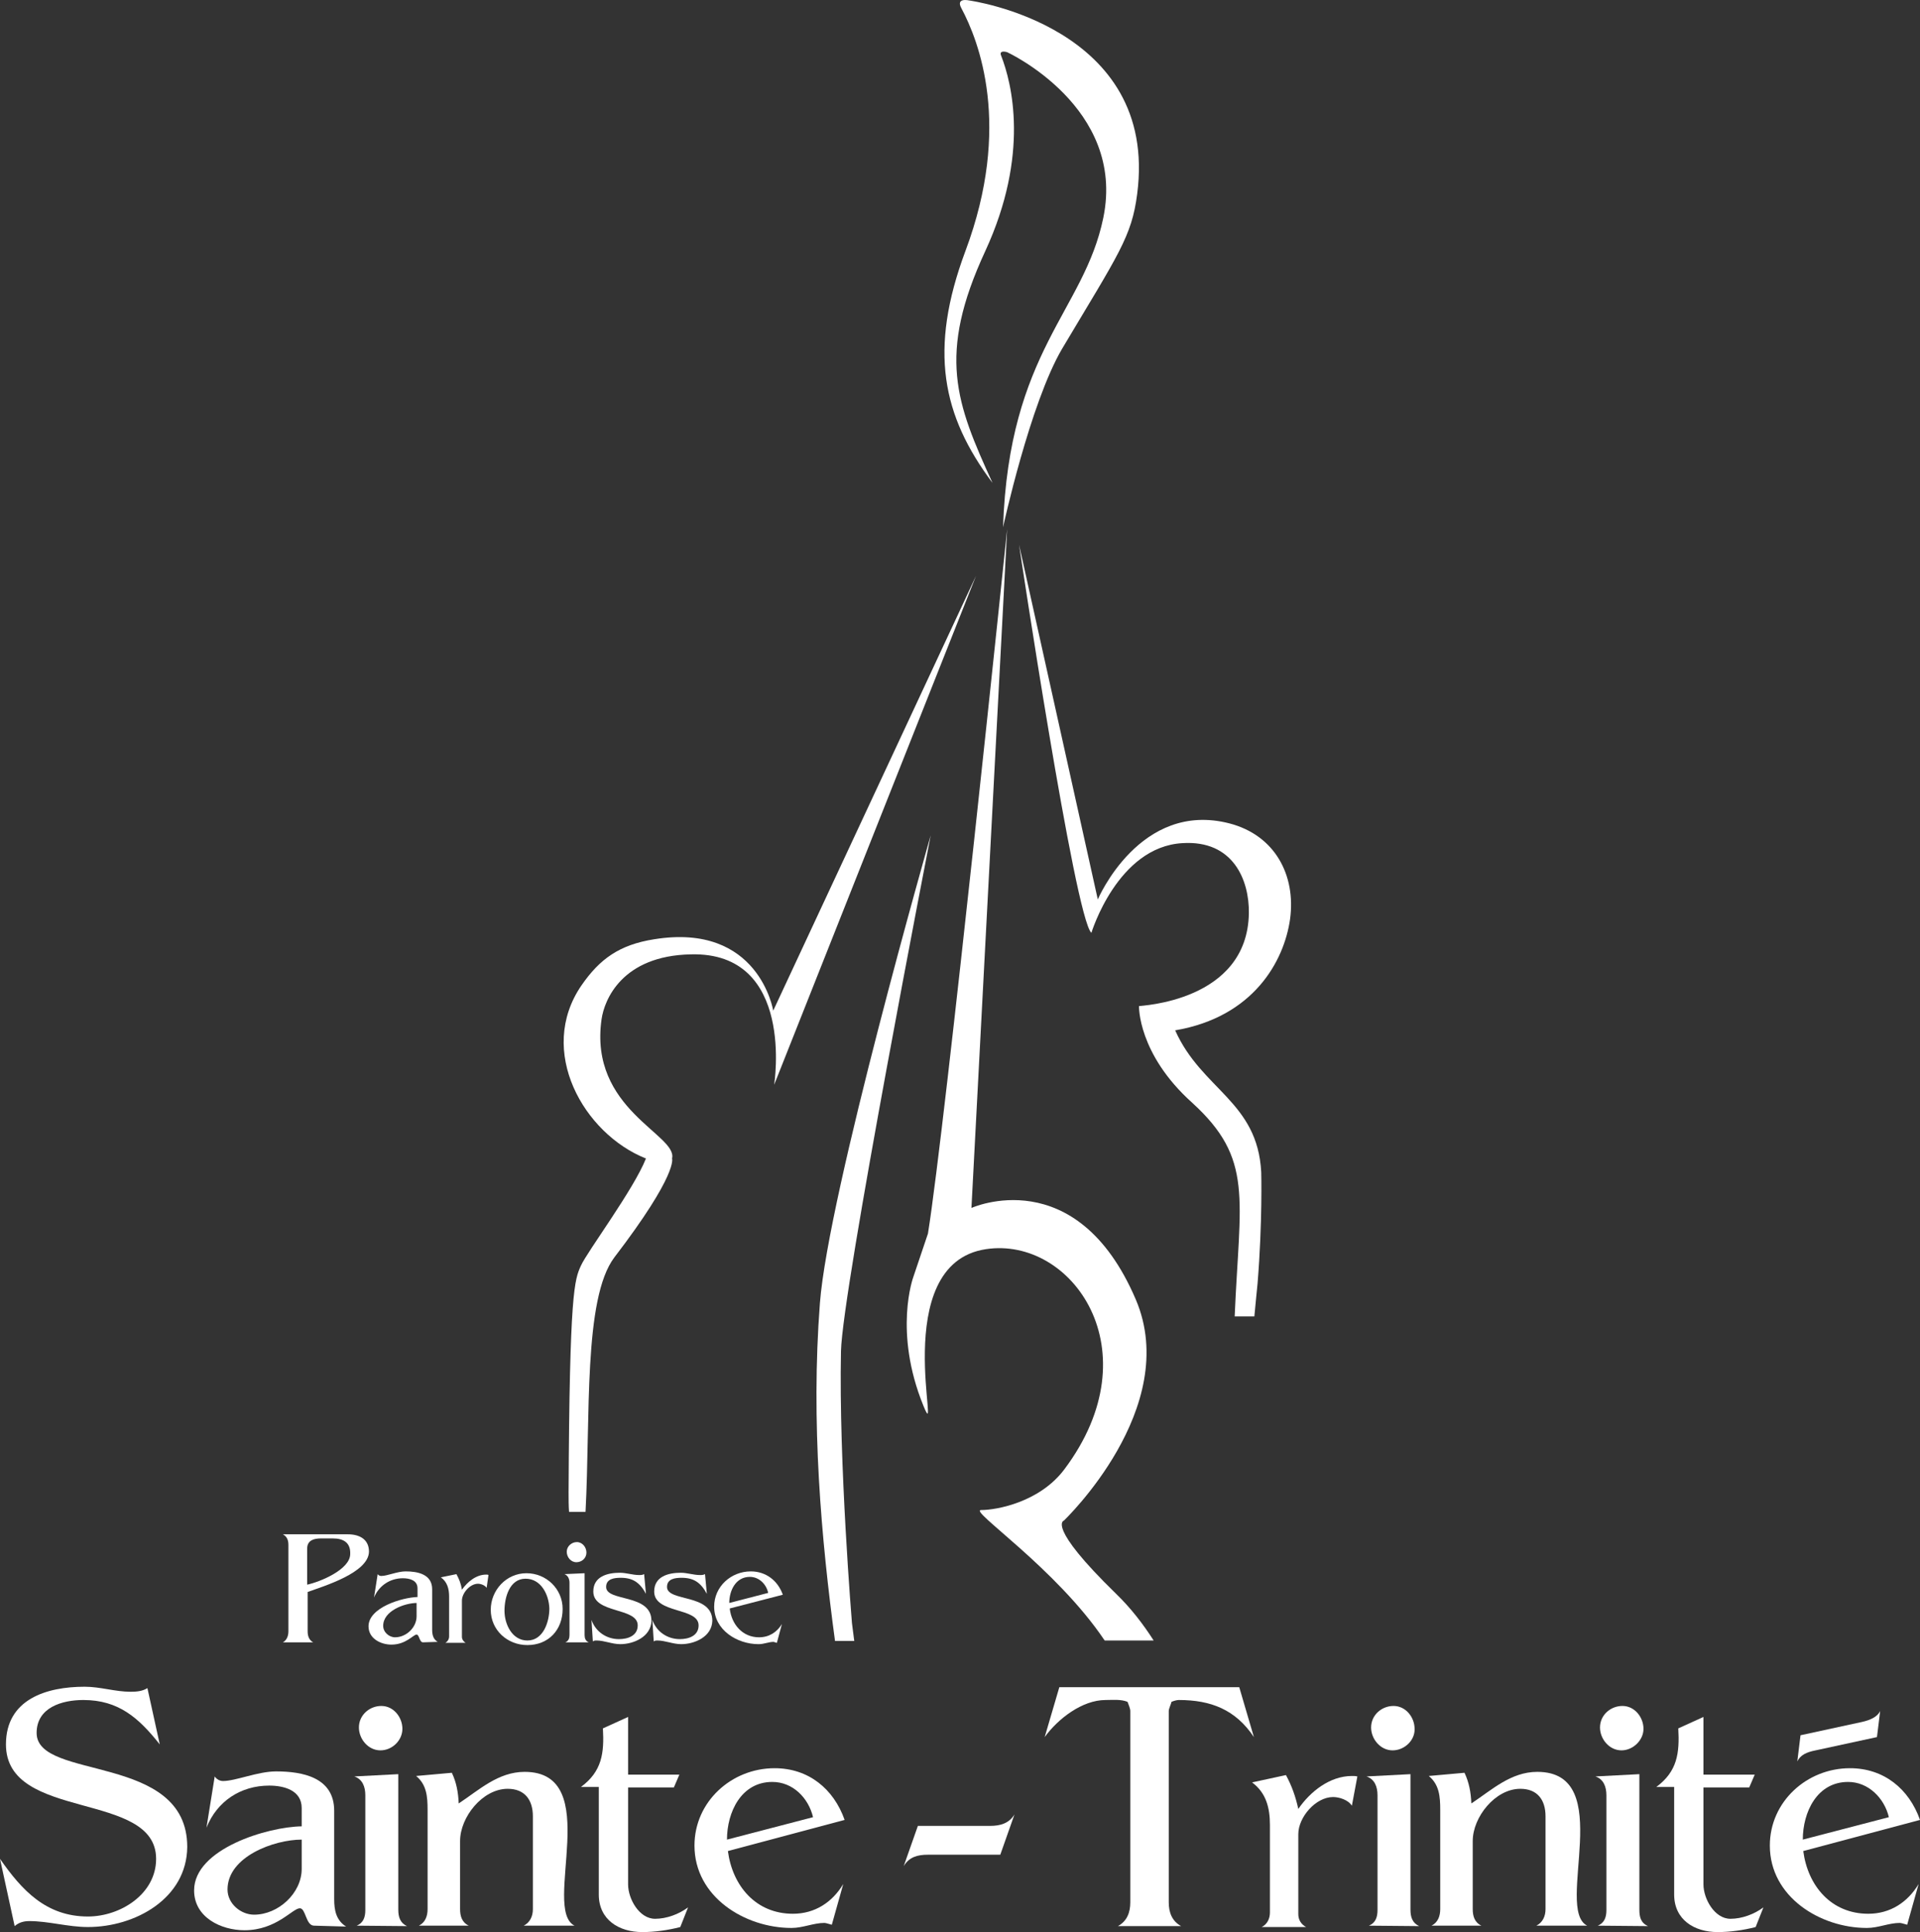 <?xml version="1.0" encoding="utf-8"?>
<!-- Generator: Adobe Illustrator 21.0.2, SVG Export Plug-In . SVG Version: 6.00 Build 0)  -->
<svg version="1.1" id="Layer_1" xmlns="http://www.w3.org/2000/svg" xmlns:xlink="http://www.w3.org/1999/xlink" x="0px" y="0px"
	 viewBox="0 0 419.4 422.1" style="enable-background:new 0 0 419.4 422.1;" xml:space="preserve">
<rect x="0" y="0" width="419.4" height="422.1" fill="#333333" stroke="none"/>
<style type="text/css">
	.st0{fill:#FFFFFF;}
</style>
<g>
	<g>
		<path class="st0" d="M211.7,0.1c0,0-3-0.7-1.7,1.7c3.8,7.1,11.1,25.7,0.9,53c-8.1,21.7-5.1,36,5.9,50.7
			c-8-17.5-12.1-27.9-1.6-50.6c9.8-21.2,5.8-36.8,3.5-42.7c-0.6-1.4,1.3-0.8,1.3-0.8s26,12,21,36.2c-4.2,20.4-20.6,29-21.9,67.6
			c0,0,5.9-27.1,12.9-39c12.4-20.8,15.2-24.5,16.4-33.8C253.2,5.7,211.7,0.1,211.7,0.1z"/>
		<path class="st0" d="M213.2,125.8l-44.3,95c0,0-3.1-19.3-26-15.6c-7.6,1.2-11.9,4.3-15.9,10.1c-9.8,14.3,0.5,32.4,14.1,37.8
			c-2.7,6.8-12.8,20.3-14.2,23.4c-1.4,3.1-2.5,5.5-2.7,49.5c0,1.5,0,3,0.1,4.3h3.6c1.1-20.6-0.5-46.6,6.3-55.6
			c14-18.3,12.6-21.6,12.6-21.6c1.3-5.2-18.2-10.7-15.4-30.4c0.6-4.3,4.5-13.9,19.5-14.2c22.9-0.6,18.2,28.5,18.2,28.5L213.2,125.8z
			"/>
		<path class="st0" d="M243.8,348.2c-15.4-15-11.4-16-11.4-16s25.8-24.6,15.7-48.3c-13-30.4-35.9-20-35.9-20l7.8-148.3
			c0,0-13.5,130.3-17.3,153.9l-3.2,9.5c0,0-4.4,11.9,2.2,28.1c4.3,10.6-8-31,13.7-34.2c18.7-2.8,36.6,22.1,17.1,48.1
			c-5.4,7.2-14.8,8.9-18.2,8.9c-2.8,0,16.4,12.7,27,28.5h10.7C249.7,354.8,247,351.3,243.8,348.2z M183.7,295.2
			c0.3-13.5,19.6-112.7,19.6-112.7s-22.4,78.4-24.2,102.2c-2,26,0.3,51.6,3.3,73.8h4.2l-0.5-3.9
			C186.1,354.6,183.2,319.6,183.7,295.2z"/>
		<path class="st0" d="M269.7,287.6h4.3c0.3-2.9,0.5-5.5,0.7-7.2c1.1-13.6,0.8-24.3,0.8-24.3c-0.8-15.5-13-18-18.8-31
			c17.1-2.9,23.8-15.1,25.1-24.3c1.3-9.6-3.3-18.3-13.2-20.9c-19.6-5.1-28.8,16.6-28.8,16.6L222.6,119c0,0,12.2,81.6,15.8,84.8
			c0,0,5.7-18.8,19.9-19.6c11.1-0.7,14.6,8.1,14.5,15.3c-0.3,19.4-23.9,20.2-24,20.3c0,0-0.3,10.4,11.6,21.1
			C273.9,253.2,270.8,261.6,269.7,287.6z"/>
	</g>
	<g>
		<path class="st0" d="M19.2,421c-4.3,0-8.6-1.3-12.8-1.3c-1.2,0-2.3,0.3-3.2,1.1L0,406.1c4.8,6.9,10.1,12.6,19.2,12.6
			c7.1,0,14.9-4.9,14.9-12.6c0-15-32.8-8.1-32.8-25c0-9.9,8.9-12.6,17.2-12.6c3.4,0,6.7,1.1,10,1.1c1.3,0,2.6-0.1,3.7-0.8l2.7,12.3
			c-4.6-5.8-9-9.7-16.7-9.7c-4.6,0-10.2,1.6-10.2,7.2c0,10.5,32.9,4.3,32.9,24.9C40.8,414.8,29.5,421,19.2,421z"/>
		<path class="st0" d="M68.6,420.7c-1.8,0-1.8-3.8-3.1-3.8c-1.6,0-5.1,4.8-12.1,4.8c-5.1,0-11-2.8-11-8.7c0-9.1,16.1-13.9,23.5-14
			V395c0-3.9-3.9-4.9-7.1-4.9c-6.2,0-11.4,3.4-13.7,9.2l1.8-11.2c0.4,0.6,1.1,1,1.8,1c2.8,0,7.6-2.1,11.6-2.1
			c5.8,0,12.7,1.3,12.7,8.6v19.3c0,2.4,0.4,4.6,2.6,6L68.6,420.7L68.6,420.7z M65.9,401.9c-6,0-16.2,3.7-16.2,10.9
			c0,3.1,2.9,5.5,5.8,5.5c5.3,0,10.4-4.7,10.4-10V401.9z"/>
		<path class="st0" d="M77.9,420.7c1.5-0.6,1.9-1.9,1.9-3.4v-25.1c0-1.8-0.6-3.5-2.4-4.1l9.6-0.5v29.6c0,1.6,0.4,2.9,1.9,3.6
			L77.9,420.7L77.9,420.7z M83.1,382.4c-2.7,0-4.7-2.5-4.7-5c0-2.7,2.3-4.7,4.9-4.7c2.7,0,4.6,2.5,4.6,5
			C87.9,380.2,85.7,382.4,83.1,382.4z"/>
		<path class="st0" d="M114.4,420.7c1.4-0.7,2-2.1,2-3.6v-20.3c0-3.6-1.8-6-5.5-6c-5.5,0-10.4,6.2-10.4,11.4v14.9
			c0,1.5,0.4,2.9,1.9,3.6H91.5c1.4-0.7,1.9-2.1,1.9-3.6v-21.7c0-2.9-0.2-5.5-2.5-7.4l7.8-0.7c1,2.1,1.4,4.3,1.5,6.7
			c4.4-2.9,8.6-6.9,14.4-6.9c17.5,0,3.7,30,10.9,33.6L114.4,420.7L114.4,420.7z"/>
		<path class="st0" d="M148.6,421c-2.7,0.7-5.6,1.1-8.3,1.1c-5.1,0-9.5-2.7-9.5-8.2v-23.5h-3.9c4.6-3.4,5.1-7.4,4.8-12.8l5.5-2.5
			v12.6h11.2l-1.2,2.8h-10v21.2c0,3.1,2.4,7.5,5.9,7.5c2.5,0,5.2-1,7.2-2.5L148.6,421z"/>
		<path class="st0" d="M159,404.4c1,7.6,6.1,13.7,14.2,13.7c4.8,0,8.6-2.5,11-6.5l-2.5,8.9c-0.4-0.1-1.3-0.4-1.6-0.4
			c-2.4,0-4.7,1.1-7.2,1.1c-10.2,0-21.2-6.8-21.2-18c0-9.6,8.1-16.9,17.5-16.9c7.4,0,12.9,4.5,15.3,11.3L159,404.4z M168.7,389.3
			c-6.8,0-9.9,6.6-9.9,12.6l18.8-4.9C176.6,392.8,173.2,389.3,168.7,389.3z"/>
		<path class="st0" d="M218.5,405.2h-15.8c-2.3,0-4.1,0.5-5.3,2.5l3.1-8.8h15.8c2.1,0,4.1-0.5,5.3-2.5L218.5,405.2z"/>
		<path class="st0" d="M257.5,371.4c-0.5,0-1.1,0.2-1.6,0.4c-0.1,0.5-0.6,1.5-0.6,2v41.8c0,2.2,0.7,4.1,2.7,5.2h-13.8
			c2-1.1,2.7-3,2.7-5.2v-41.8c0-0.5-0.4-1.5-0.6-2c-1.5-0.6-3.2-0.4-4.8-0.4c-5.1,0-10.4,4.1-13.3,8.1l3.2-10.9h39.3l3.2,10.9
			C269.9,373.5,264.5,371.4,257.5,371.4z"/>
		<path class="st0" d="M295.3,394.5c-0.8-1.3-2.8-1.9-4.1-1.9c-3.8,0-7.6,4.4-7.6,8.1v17.5c0,1.2,0.6,2.2,1.7,2.8h-9.7
			c1.2-0.6,1.8-1.8,1.8-3.2v-19.1c0-3.7-0.8-7-3.9-9.3l7.4-1.6c1.3,2.4,2.1,4.7,2.7,7.4c2.6-3.8,6.9-7.2,11.7-7.2
			c0.4,0,0.8,0,1.2,0.1L295.3,394.5z"/>
		<path class="st0" d="M299,420.7c1.5-0.6,1.9-1.9,1.9-3.4v-25.1c0-1.8-0.6-3.5-2.4-4.1l9.6-0.5v29.6c0,1.6,0.4,2.9,1.9,3.6
			L299,420.7L299,420.7z M304.2,382.4c-2.7,0-4.7-2.5-4.7-5c0-2.7,2.3-4.7,4.9-4.7c2.7,0,4.6,2.5,4.6,5
			C309.1,380.2,306.8,382.4,304.2,382.4z"/>
		<path class="st0" d="M335.6,420.7c1.4-0.7,2-2.1,2-3.6v-20.3c0-3.6-1.8-6-5.5-6c-5.5,0-10.4,6.2-10.4,11.4v14.9
			c0,1.5,0.4,2.9,1.9,3.6h-10.9c1.4-0.7,1.9-2.1,1.9-3.6v-21.7c0-2.9-0.2-5.5-2.5-7.4l7.8-0.7c1,2.1,1.4,4.3,1.5,6.7
			c4.4-2.9,8.6-6.9,14.4-6.9c17.5,0,3.7,30,10.9,33.6L335.6,420.7L335.6,420.7z"/>
		<path class="st0" d="M349,420.7c1.5-0.6,1.9-1.9,1.9-3.4v-25.1c0-1.8-0.6-3.5-2.4-4.1l9.6-0.5v29.6c0,1.6,0.3,2.9,1.9,3.6
			L349,420.7L349,420.7z M354.2,382.4c-2.7,0-4.7-2.5-4.7-5c0-2.7,2.3-4.7,4.9-4.7c2.7,0,4.6,2.5,4.6,5
			C359,380.2,356.7,382.4,354.2,382.4z"/>
		<path class="st0" d="M383.5,421c-2.7,0.7-5.6,1.1-8.3,1.1c-5.1,0-9.5-2.7-9.5-8.2v-23.5h-3.9c4.6-3.4,5.1-7.4,4.8-12.8l5.5-2.5
			v12.6h11.2l-1.2,2.8h-10v21.2c0,3.1,2.4,7.5,5.9,7.5c2.5,0,5.2-1,7.2-2.5L383.5,421z"/>
		<path class="st0" d="M393.9,404.4c1,7.6,6.1,13.7,14.2,13.7c4.8,0,8.6-2.5,11-6.5l-2.5,8.9c-0.4-0.1-1.3-0.4-1.6-0.4
			c-2.4,0-4.7,1.1-7.2,1.1c-10.2,0-21.2-6.8-21.2-18c0-9.6,8.1-16.9,17.5-16.9c7.4,0,12.9,4.5,15.3,11.3L393.9,404.4z M403.7,389.3
			c-6.8,0-9.9,6.6-9.9,12.6l18.8-4.9C411.6,392.8,408.1,389.3,403.7,389.3z"/>
		<path class="st0" d="M410,379.5l-13.4,2.9c-2,0.4-3.3,1-4,2.4l0.7-5.7l13.4-2.9c1.8-0.4,3.4-1.1,4-2.4L410,379.5z"/>
	</g>
	<g>
		<path class="st0" d="M67.2,347.8v8.6c0,1,0.3,1.9,1.2,2.4h-6.6c0.9-0.5,1.2-1.5,1.2-2.4v-18.9c0-1-0.3-1.8-1.2-2.3h14.2
			c2.4,0,4.6,1,4.6,3.8C80.5,343.6,70.8,346.5,67.2,347.8z M72.7,336.1h-2.6c-1.5,0-3,0.4-3,2.2l0,7.9c2.8-0.6,9.4-3.3,9.4-6.7
			C76.6,337,75,336.1,72.7,336.1z"/>
		<path class="st0" d="M92.4,358.8c-0.8,0-0.8-1.7-1.4-1.7c-0.7,0-2.3,2.2-5.5,2.2c-2.3,0-5-1.3-5-4c0-4.1,7.3-6.3,10.7-6.4v-1.9
			c0-1.8-1.8-2.2-3.2-2.2c-2.8,0-5.2,1.6-6.3,4.2l0.8-5.1c0.2,0.3,0.5,0.4,0.8,0.4c1.3,0,3.5-1,5.3-1c2.6,0,5.8,0.6,5.8,3.9v8.8
			c0,1.1,0.2,2.1,1.2,2.7L92.4,358.8L92.4,358.8z M91.1,350.2c-2.7,0-7.4,1.7-7.4,5c0,1.4,1.3,2.5,2.6,2.5c2.4,0,4.7-2.1,4.7-4.6
			V350.2z"/>
		<path class="st0" d="M106.3,346.9c-0.4-0.6-1.3-0.9-1.9-0.9c-1.7,0-3.5,2-3.5,3.7v7.9c0,0.5,0.3,1,0.8,1.3h-4.4
			c0.5-0.3,0.8-0.8,0.8-1.4v-8.7c0-1.7-0.4-3.2-1.8-4.2l3.4-0.7c0.6,1.1,1,2.1,1.2,3.4c1.2-1.7,3.1-3.3,5.3-3.3c0.2,0,0.4,0,0.5,0.1
			L106.3,346.9z"/>
		<path class="st0" d="M115.2,359.4c-4.4,0-8-3.3-8-7.7c0-4.3,3.4-8,7.8-8c4.3,0,7.9,3.4,7.9,7.8
			C122.9,356.1,119.8,359.4,115.2,359.4z M114.8,344.9c-3.5,0-4.6,4.1-4.6,7c0,3,1.7,6.5,5,6.5c3.5,0,4.8-4.1,4.8-7
			C119.9,348.4,118.2,344.9,114.8,344.9z"/>
		<path class="st0" d="M123.5,358.8c0.7-0.3,0.9-0.9,0.9-1.6v-11.4c0-0.8-0.3-1.6-1.1-1.9l4.4-0.2v13.5c0,0.7,0.2,1.3,0.9,1.6
			L123.5,358.8L123.5,358.8z M125.9,341.3c-1.2,0-2.1-1.1-2.1-2.3c0-1.2,1.1-2.1,2.2-2.1c1.2,0,2.1,1.1,2.1,2.3
			C128.1,340.4,127.1,341.3,125.9,341.3z"/>
		<path class="st0" d="M135.5,359.2c-1.8,0-3.5-0.8-5.2-0.8c-0.3,0-0.5,0-0.8,0.2l-0.3-4.7c0.9,2.6,3.3,4.2,6,4.2
			c1.9,0,4.1-0.7,4.1-3c0-4-9.7-2.5-9.7-7.4c0-3.3,3.1-4.1,5.8-4.1c1.4,0,2.8,0.5,4.2,0.5c0.4,0,0.7,0,1.1-0.2l0.4,4.3
			c-1.3-2.4-2.8-3.5-5.5-3.5c-1.4,0-3.2,0.2-3.2,2c0,3.3,9.9,1.4,9.9,7.4C142.2,357.6,138.4,359.2,135.5,359.2z"/>
		<path class="st0" d="M148.8,359.2c-1.8,0-3.5-0.8-5.2-0.8c-0.3,0-0.5,0-0.8,0.2l-0.3-4.7c0.9,2.6,3.3,4.2,6,4.2
			c1.9,0,4.1-0.7,4.1-3c0-4-9.7-2.5-9.7-7.4c0-3.3,3.1-4.1,5.8-4.1c1.4,0,2.8,0.5,4.2,0.5c0.4,0,0.7,0,1.1-0.2l0.4,4.3
			c-1.3-2.4-2.8-3.5-5.5-3.5c-1.4,0-3.2,0.2-3.2,2c0,3.3,9.9,1.4,9.9,7.4C155.5,357.6,151.7,359.2,148.8,359.2z"/>
		<path class="st0" d="M159.4,351.4c0.4,3.5,2.8,6.3,6.4,6.3c2.2,0,3.9-1.1,5-2.9l-1.1,4.1c-0.2,0-0.6-0.2-0.7-0.2
			c-1.1,0-2.1,0.5-3.3,0.5c-4.7,0-9.7-3.1-9.7-8.2c0-4.4,3.7-7.7,8-7.7c3.3,0,5.9,2,7,5.1L159.4,351.4z M163.8,344.5
			c-3.1,0-4.5,3-4.5,5.7l8.5-2.2C167.4,346.1,165.8,344.5,163.8,344.5z"/>
	</g>
</g>
</svg>
